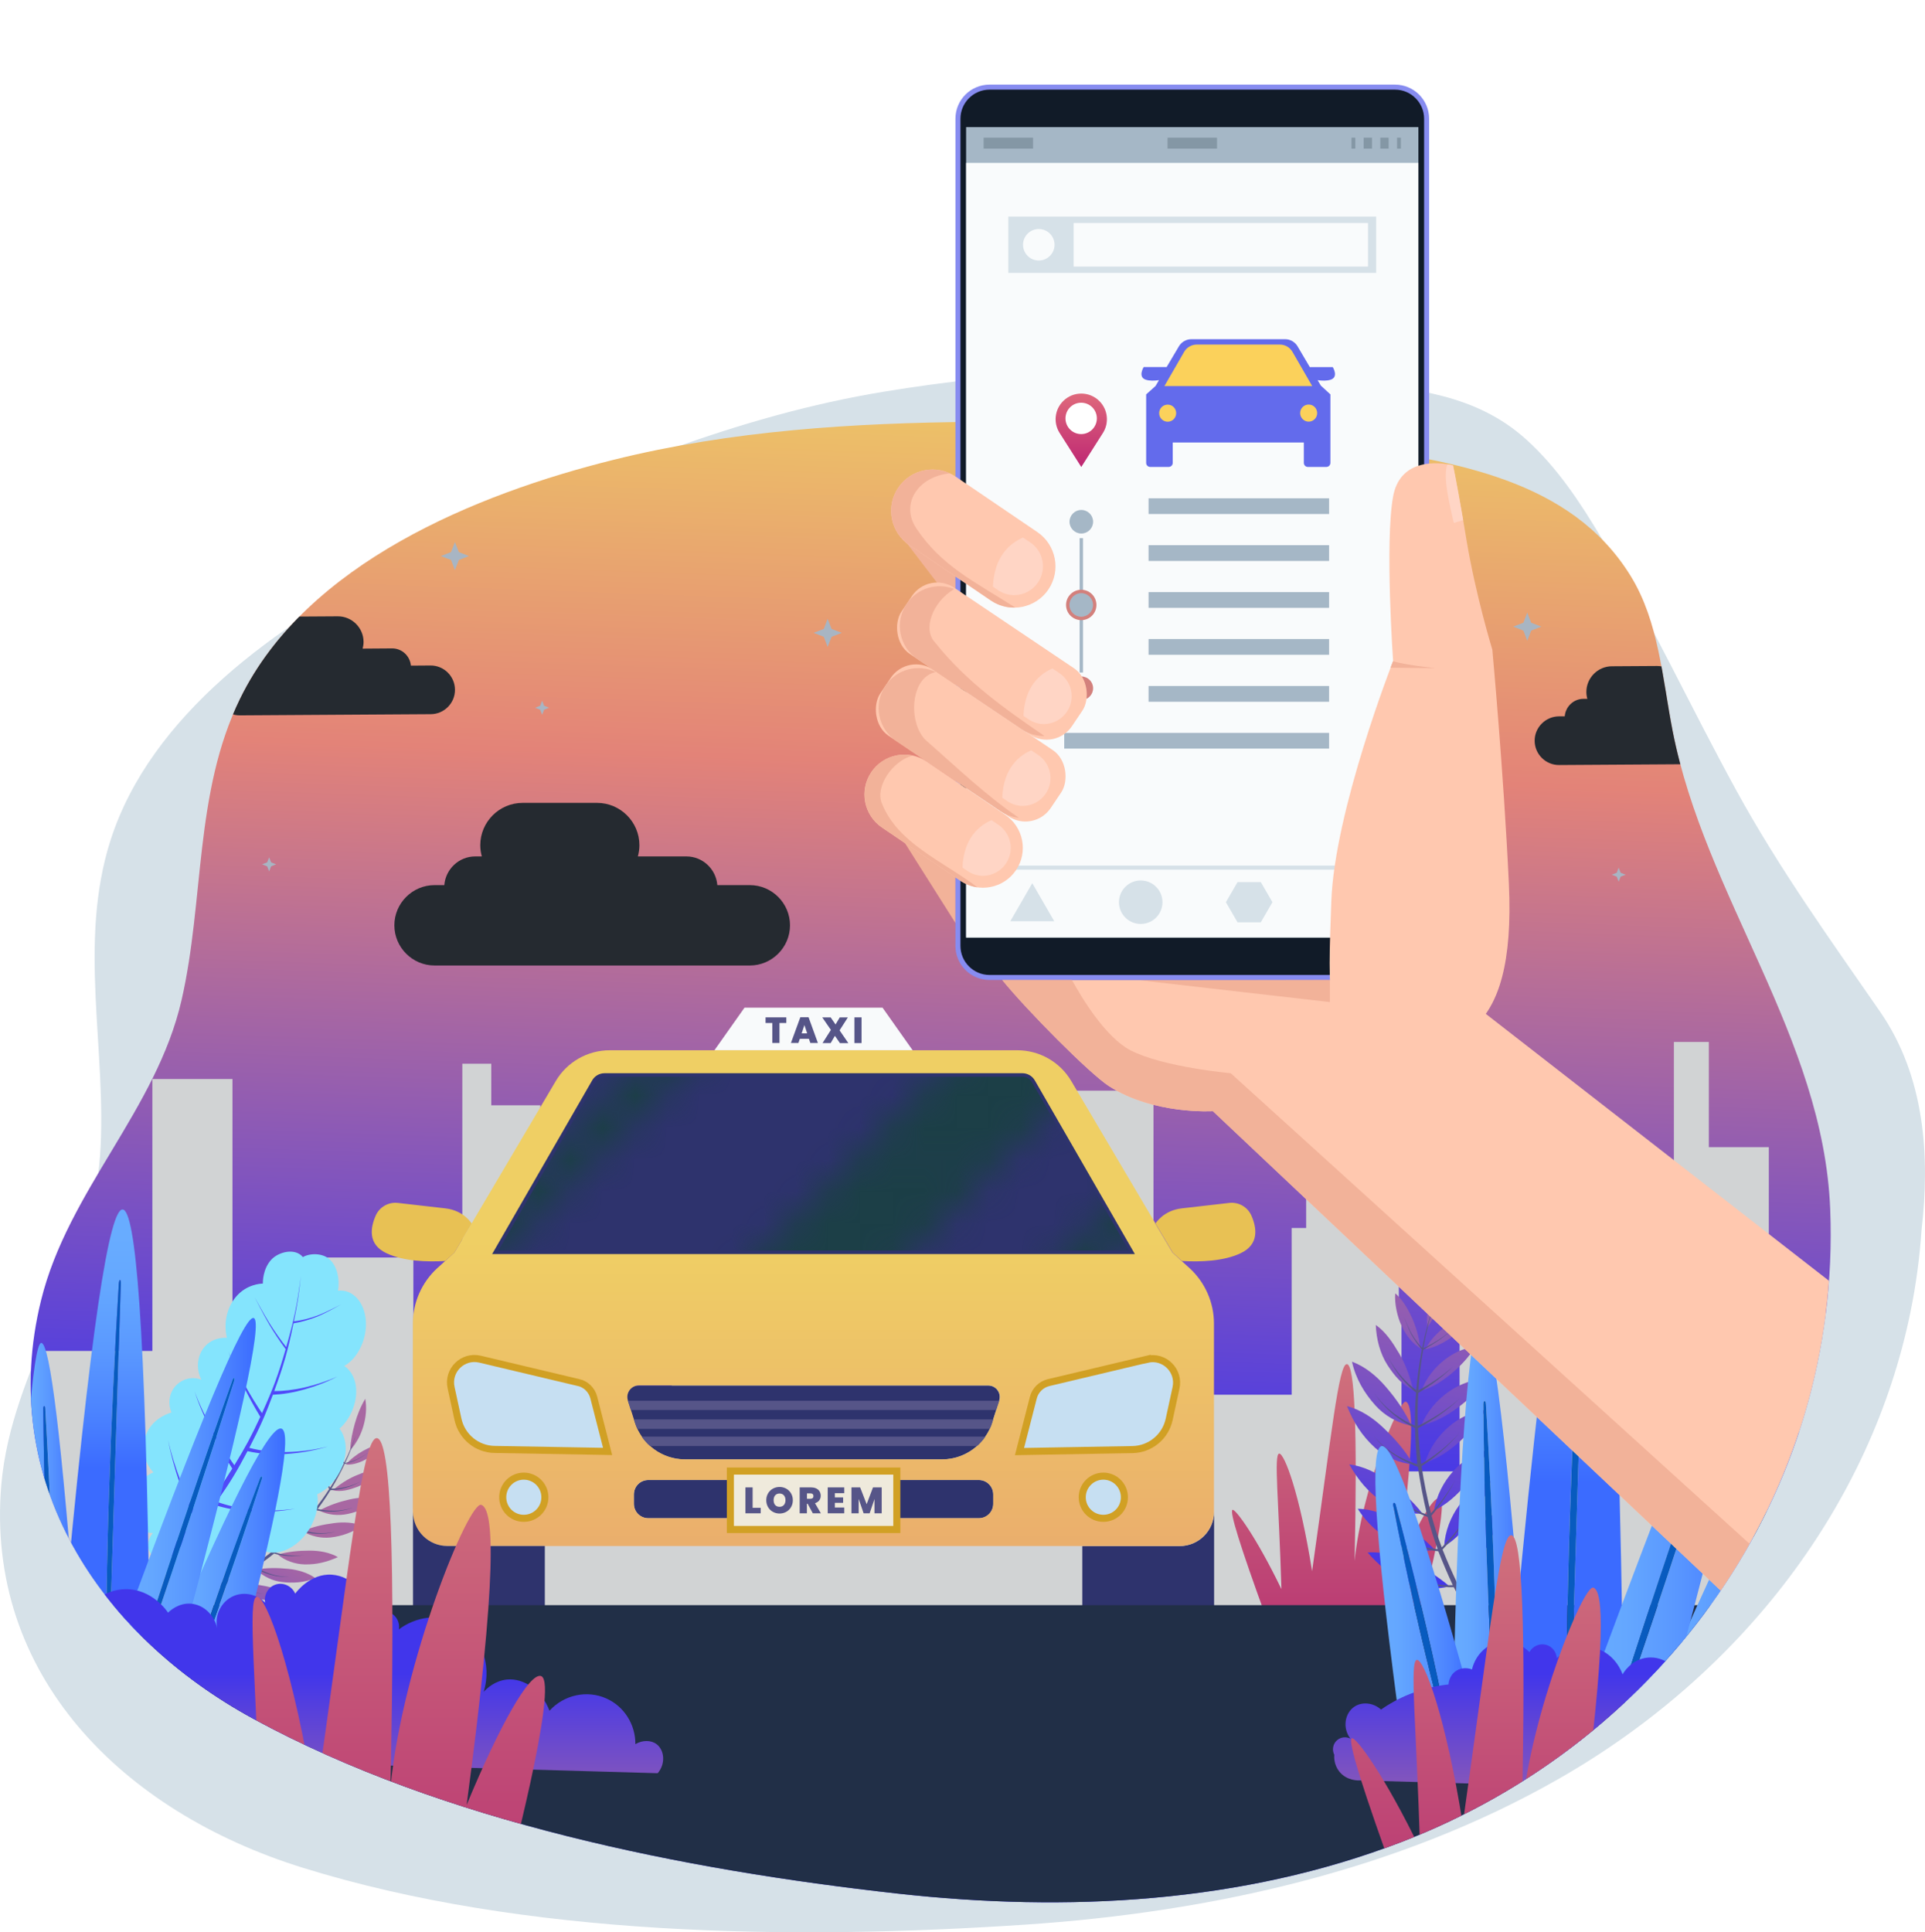 <?xml version="1.0" encoding="UTF-8"?>
<svg xmlns="http://www.w3.org/2000/svg" xmlns:xlink="http://www.w3.org/1999/xlink" viewBox="0 0 272.52 273.55">
  <defs>
    <style>
      .cls-1, .cls-2 {
        fill: none;
      }

      .cls-3 {
        fill: url(#New_Gradient_Swatch_10-2);
      }

      .cls-4 {
        fill: url(#New_Gradient_Swatch_10-3);
      }

      .cls-5 {
        fill: url(#New_Gradient_Swatch_4-10);
      }

      .cls-6 {
        fill: url(#New_Gradient_Swatch_10);
      }

      .cls-7 {
        fill: url(#New_Pattern);
      }

      .cls-8 {
        fill: url(#linear-gradient);
      }

      .cls-9 {
        clip-path: url(#clippath);
      }

      .cls-10 {
        fill: #f8fafb;
      }

      .cls-11 {
        fill: #f9fbfc;
      }

      .cls-12 {
        fill: #e8c154;
      }

      .cls-13 {
        fill: #fff;
      }

      .cls-14 {
        fill: #f2b299;
      }

      .cls-15 {
        fill: #ffc8af;
      }

      .cls-16 {
        fill: #ffd5c5;
      }

      .cls-17 {
        fill: #fbd15b;
      }

      .cls-18 {
        fill: #8497a5;
      }

      .cls-19 {
        fill: #a5b7c6;
      }

      .cls-20 {
        fill: #d3807c;
      }

      .cls-21 {
        fill: #d1d3d4;
      }

      .cls-22 {
        fill: #d6e1e8;
      }

      .cls-23 {
        fill: #111b28;
      }

      .cls-24 {
        fill: #212f47;
      }

      .cls-25 {
        fill: #085bbf;
      }

      .cls-26 {
        fill: #1c3f47;
      }

      .cls-27 {
        fill: #878cf0;
      }

      .cls-28 {
        fill: #636bec;
      }

      .cls-29 {
        fill: #565588;
      }

      .cls-30 {
        fill: #2e336d;
      }

      .cls-31 {
        fill: #5049f9;
      }

      .cls-32 {
        mix-blend-mode: multiply;
      }

      .cls-33 {
        clip-path: url(#clippath-1);
      }

      .cls-34 {
        fill: url(#New_Gradient_Swatch_6);
      }

      .cls-35 {
        fill: url(#New_Gradient_Swatch_4);
      }

      .cls-36 {
        fill: #efeadc;
      }

      .cls-36, .cls-37 {
        stroke: #d1a024;
      }

      .cls-36, .cls-37, .cls-2 {
        stroke-miterlimit: 10;
      }

      .cls-37 {
        fill: #c6dff2;
      }

      .cls-38 {
        fill: #252a30;
      }

      .cls-38, .cls-39, .cls-40 {
        mix-blend-mode: screen;
      }

      .cls-39 {
        fill: #a8b5c3;
      }

      .cls-41 {
        fill: url(#linear-gradient-3);
      }

      .cls-42 {
        fill: url(#linear-gradient-4);
      }

      .cls-43 {
        fill: url(#linear-gradient-2);
      }

      .cls-44 {
        fill: url(#linear-gradient-6);
      }

      .cls-45 {
        fill: url(#linear-gradient-7);
      }

      .cls-46 {
        fill: url(#linear-gradient-5);
      }

      .cls-2 {
        stroke: #2e336d;
      }

      .cls-47 {
        isolation: isolate;
      }

      .cls-48 {
        fill: url(#New_Gradient_Swatch_4-5);
      }

      .cls-49 {
        fill: url(#New_Gradient_Swatch_4-4);
      }

      .cls-50 {
        fill: url(#New_Gradient_Swatch_4-6);
      }

      .cls-51 {
        fill: url(#New_Gradient_Swatch_4-9);
      }

      .cls-52 {
        fill: url(#New_Gradient_Swatch_4-7);
      }

      .cls-53 {
        fill: url(#New_Gradient_Swatch_4-2);
      }

      .cls-54 {
        fill: url(#New_Gradient_Swatch_4-3);
      }

      .cls-55 {
        fill: url(#New_Gradient_Swatch_4-8);
      }
    </style>
    <linearGradient id="New_Gradient_Swatch_10" data-name="New Gradient Swatch 10" x1="136.71" y1="48.17" x2="130.85" y2="210.49" gradientUnits="userSpaceOnUse">
      <stop offset="0" stop-color="#efcf64"/>
      <stop offset=".37" stop-color="#e38378"/>
      <stop offset="1" stop-color="#4136eb"/>
    </linearGradient>
    <clipPath id="clippath">
      <path class="cls-1" d="M167.85,60.54c-9.93-.69-19.9-.91-29.86-.82-17.17,.15-34.45,1.22-51.12,5.37-19.47,4.84-43.49,14.66-52.86,33.78-6.52,13.29-5.07,28.57-8.3,42.68-3.55,15.54-16.06,26.99-19.89,42.5-6.31,25.56,8.24,47.4,30.06,59.27,26.9,14.63,60.96,21.38,91.16,24.74,23.99,2.67,48.84,1.39,71.36-7.3,37.07-14.3,62.29-49.38,60.7-89.58-.96-24.4-17.72-44.23-22.31-67.72-1.46-7.47-1.94-15.42-5.93-21.91-8.5-13.83-25.32-16.2-39.99-18.47-7.63-1.18-15.31-2-23.01-2.53Z"/>
    </clipPath>
    <pattern id="New_Pattern" data-name="New Pattern" x="0" y="0" width="18.96" height="18.96" patternTransform="translate(26204.67 27311.78) scale(4.55)" patternUnits="userSpaceOnUse" viewBox="0 0 18.96 18.96">
      <g>
        <rect class="cls-1" x="0" y="0" width="18.96" height="18.96"/>
        <g class="cls-40">
          <path class="cls-26" d="M15.8,0L0,15.8v-1.58L14.22,0h1.58Zm-6.32,0L0,9.48V4.74L4.74,0h4.74Zm9.48,9.48l-9.48,9.48H4.74L18.96,4.74v4.74Zm0,4.74v1.58s-3.16,3.16-3.16,3.16h-1.58s4.74-4.74,4.74-4.74Z"/>
        </g>
      </g>
    </pattern>
    <linearGradient id="linear-gradient" x1="115.18" y1="175.64" x2="115.18" y2="222.12" gradientUnits="userSpaceOnUse">
      <stop offset="0" stop-color="#efcf64"/>
      <stop offset="1" stop-color="#eaac6d"/>
    </linearGradient>
    <linearGradient id="linear-gradient-2" x1="189.26" y1="193.1" x2="189.26" y2="228.84" gradientUnits="userSpaceOnUse">
      <stop offset="0" stop-color="#d0717c"/>
      <stop offset=".97" stop-color="#bb3d74"/>
    </linearGradient>
    <linearGradient id="linear-gradient-3" x1="-5863.59" y1="-9371.66" x2="-5863.59" y2="-9324.32" gradientTransform="translate(-7159.82 8419.99) rotate(-170.25) scale(1 -1)" gradientUnits="userSpaceOnUse">
      <stop offset="0" stop-color="#a867a2"/>
      <stop offset="1" stop-color="#4136eb"/>
    </linearGradient>
    <linearGradient id="linear-gradient-4" x1="-5967.08" y1="-9366" x2="-5967.08" y2="-9318.66" gradientTransform="translate(844.78 7736.5) rotate(26.49) scale(.68)" xlink:href="#linear-gradient-3"/>
    <linearGradient id="New_Gradient_Swatch_4" data-name="New Gradient Swatch 4" x1="234.22" y1="221.78" x2="255.08" y2="221.78" gradientUnits="userSpaceOnUse">
      <stop offset="0" stop-color="#68acff"/>
      <stop offset=".23" stop-color="#64a7ff"/>
      <stop offset=".5" stop-color="#5a98ff"/>
      <stop offset=".79" stop-color="#4a81ff"/>
      <stop offset="1" stop-color="#3b6bff"/>
    </linearGradient>
    <linearGradient id="New_Gradient_Swatch_4-2" data-name="New Gradient Swatch 4" x1="221.69" y1="166.55" x2="221.69" y2="209.86" xlink:href="#New_Gradient_Swatch_4"/>
    <linearGradient id="New_Gradient_Swatch_4-3" data-name="New Gradient Swatch 4" x1="205.76" y1="213.81" x2="216.21" y2="213.81" xlink:href="#New_Gradient_Swatch_4"/>
    <linearGradient id="New_Gradient_Swatch_4-4" data-name="New Gradient Swatch 4" x1="194.7" y1="222.89" x2="208.36" y2="222.89" xlink:href="#New_Gradient_Swatch_4"/>
    <linearGradient id="New_Gradient_Swatch_4-5" data-name="New Gradient Swatch 4" x1="224.44" y1="211.49" x2="249.6" y2="211.49" xlink:href="#New_Gradient_Swatch_4"/>
    <linearGradient id="linear-gradient-5" x1="4831.82" y1="-10956.51" x2="4827.7" y2="-10925.87" gradientTransform="translate(9164.46 13861.91) rotate(170.07) scale(1.37 -1.37)" gradientUnits="userSpaceOnUse">
      <stop offset="0" stop-color="#84e4fd"/>
      <stop offset=".47" stop-color="#6a8bfa"/>
      <stop offset=".83" stop-color="#584ff9"/>
      <stop offset="1" stop-color="#5238f9"/>
    </linearGradient>
    <linearGradient id="New_Gradient_Swatch_4-6" data-name="New Gradient Swatch 4" x1="24.52" y1="216.87" x2="40.37" y2="216.87" xlink:href="#New_Gradient_Swatch_4"/>
    <linearGradient id="New_Gradient_Swatch_4-7" data-name="New Gradient Swatch 4" x1="15" y1="174.92" x2="15" y2="207.82" xlink:href="#New_Gradient_Swatch_4"/>
    <linearGradient id="New_Gradient_Swatch_4-8" data-name="New Gradient Swatch 4" x1="2.9" y1="210.82" x2="10.85" y2="210.82" xlink:href="#New_Gradient_Swatch_4"/>
    <linearGradient id="New_Gradient_Swatch_4-9" data-name="New Gradient Swatch 4" x1="-5.49" y1="217.72" x2="4.88" y2="217.72" xlink:href="#New_Gradient_Swatch_4"/>
    <linearGradient id="New_Gradient_Swatch_4-10" data-name="New Gradient Swatch 4" x1="17.1" y1="209.06" x2="36.21" y2="209.06" xlink:href="#New_Gradient_Swatch_4"/>
    <linearGradient id="New_Gradient_Swatch_10-2" data-name="New Gradient Swatch 10" x1="17.1" y1="297.69" x2="17.1" y2="236.95" xlink:href="#New_Gradient_Swatch_10"/>
    <linearGradient id="New_Gradient_Swatch_10-3" data-name="New Gradient Swatch 10" x1="265.51" y1="297.69" x2="265.51" y2="236.95" xlink:href="#New_Gradient_Swatch_10"/>
    <linearGradient id="linear-gradient-6" x1="50.85" y1="203.6" x2="50.85" y2="266.93" xlink:href="#linear-gradient-2"/>
    <linearGradient id="linear-gradient-7" x1="211.96" y1="217.32" x2="211.96" y2="267.14" xlink:href="#linear-gradient-2"/>
    <clipPath id="clippath-1">
      <path class="cls-1" d="M259.09,171.18c-.96-24.4-17.72-44.23-22.31-67.72-1.46-7.47-1.94-15.42-5.93-21.91-4.84-7.89-12.4-12.05-20.72-14.59V0H76.87V67.94c-17.06,5.52-35.05,14.99-42.87,30.93-6.52,13.29-5.07,28.57-8.3,42.68-3.55,15.54-16.06,26.99-19.89,42.5-6.31,25.56,8.24,47.4,30.06,59.27,26.9,14.63,60.96,21.38,91.16,24.74,23.99,2.67,48.84,1.39,71.36-7.3,37.07-14.3,62.29-49.38,60.7-89.58Z"/>
    </clipPath>
    <linearGradient id="New_Gradient_Swatch_6" data-name="New Gradient Swatch 6" x1="153.07" y1="55.72" x2="153.07" y2="66.1" gradientUnits="userSpaceOnUse">
      <stop offset="0" stop-color="#df697b"/>
      <stop offset="1" stop-color="#be2773"/>
    </linearGradient>
  </defs>
  <g class="cls-47">
    <g id="Layer_2" data-name="Layer 2">
      <g id="OBJECTS">
        <g>
          <path class="cls-22" d="M151.88,52.57c-8.92,.45-17.82,1.42-26.64,2.86-20.95,3.44-39.22,11.34-58.63,19.56-3.35,1.42-6.81,3-10.28,4.75-17.37,8.74-35.04,21.64-40.67,39.17-4.69,14.63-.48,29.78-1.49,44.63-1.11,16.35-12.57,30.23-13.98,46.6-2.33,26.97,17.12,46.33,42.65,54.26,31.47,9.78,69.26,10.27,102.32,8.06,26.26-1.76,52.75-7.66,75.45-20.61,26.16-14.92,44.29-39.05,49.83-66,.79-3.85,1.33-7.76,1.59-11.71,1.21-10.41,.5-21.74-5.88-30.94-7.1-10.25-14.34-20.34-20.34-31.3-6.48-11.83-12.17-24.09-19.07-35.69-3-5.04-6.27-10-10.61-13.94-7.19-6.52-15.87-7.16-25.07-8.31-12.99-1.62-26.11-2.06-39.18-1.39Z"/>
          <path class="cls-6" d="M167.85,60.54c-9.93-.69-19.9-.91-29.86-.82-17.17,.15-34.45,1.22-51.12,5.37-19.47,4.84-43.49,14.66-52.86,33.78-6.52,13.29-5.07,28.57-8.3,42.68-3.55,15.54-16.06,26.99-19.89,42.5-6.31,25.56,8.24,47.4,30.06,59.27,26.9,14.63,60.96,21.38,91.16,24.74,23.99,2.67,48.84,1.39,71.36-7.3,37.07-14.3,62.29-49.38,60.7-89.58-.96-24.4-17.72-44.23-22.31-67.72-1.46-7.47-1.94-15.42-5.93-21.91-8.5-13.83-25.32-16.2-39.99-18.47-7.63-1.18-15.31-2-23.01-2.53Z"/>
          <g class="cls-9">
            <g>
              <g class="cls-32">
                <polygon class="cls-21" points="-.1 214.56 -.1 211.33 6.38 211.33 6.38 191.24 21.57 191.24 21.57 152.75 32.91 152.75 32.91 206.84 40.7 206.84 40.7 178.02 58.52 178.02 58.52 213.55 65.45 213.55 65.45 150.58 69.55 150.58 69.55 156.47 76.49 156.47 76.49 173.05 78.58 173.05 78.58 202.69 95.09 202.69 95.09 178.1 102.09 178.1 102.09 172.69 117.78 172.69 117.78 196.02 128.39 196.02 128.39 190.76 146.29 190.76 146.29 154.4 163.3 154.4 163.3 197.44 182.86 197.44 182.86 173.84 184.91 173.84 184.91 145.33 198.03 145.33 198.03 184.69 198.41 184.69 198.41 208.29 206.63 208.29 206.63 172.76 222.79 172.76 222.79 177.98 227.74 177.98 227.74 201.58 236.97 201.58 236.97 147.5 241.92 147.5 241.92 162.39 250.41 162.39 250.41 185.98 263.58 185.98 263.58 228.17 -.1 228.17 -.1 214.56"/>
              </g>
              <g>
                <path class="cls-10" d="M129.2,148.68c-1.74-2.45-4.26-6.03-4.26-6.03h-19.54s-2.52,3.58-4.26,6.03h28.05Z"/>
                <path class="cls-12" d="M177.15,172.06c-.54-1.2-1.8-1.92-3.12-1.77l-6.72,.77c-2.63,.29-3.73,2.15-3.73,2.15l2.44,4.11,1.29,1.19c2.54,.15,5.89,.06,8.33-1.1,2.67-1.26,2.27-3.63,1.51-5.35Z"/>
                <path class="cls-30" d="M167,218.87h-13.78v9.36c0,1.37,1.11,2.47,2.47,2.47h13.72c1.37,0,2.47-1.11,2.47-2.47v-14.23c0,2.69-2.18,4.87-4.88,4.87Z"/>
                <path class="cls-30" d="M138.57,209.52h-46.79c-1.13,0-2.04,.91-2.04,2.04v1.33c0,1.13,.91,2.04,2.04,2.04h46.79c1.13,0,2.04-.91,2.04-2.04v-1.33c0-1.13-.91-2.04-2.04-2.04Z"/>
                <path class="cls-30" d="M141.47,198.26v.03s-.44,1.33-.44,1.33l-.43,1.33-.14,.46c-.09,.3-.21,.6-.35,.88-.17,.39-.38,.75-.62,1.09-.33,.49-.73,.94-1.17,1.33-1.34,1.19-3.09,1.9-4.97,1.9h-36.38c-1.88,0-3.63-.7-4.97-1.9-.44-.39-.83-.83-1.17-1.33-.24-.34-.45-.7-.62-1.09-.14-.28-.26-.58-.35-.88l-.14-.46-.43-1.33-.43-1.33v-.03c-.34-1.05,.44-2.12,1.55-2.12h49.49c1.11,0,1.89,1.07,1.55,2.12Z"/>
                <g>
                  <path class="cls-30" d="M160.68,177.53l-14.17-24.6c-.36-.62-1.02-1-1.74-1h-59.17c-.72,0-1.38,.39-1.74,1l-14.17,24.6h91.01Z"/>
                  <path class="cls-7" d="M160.68,177.53l-14.17-24.6c-.36-.62-1.02-1-1.74-1h-59.17c-.72,0-1.38,.39-1.74,1l-14.17,24.6h91.01Z"/>
                  <path class="cls-2" d="M160.68,177.53l-14.17-24.6c-.36-.62-1.02-1-1.74-1h-59.17c-.72,0-1.38,.39-1.74,1l-14.17,24.6h91.01Z"/>
                </g>
                <path class="cls-8" d="M163.58,173.21l-11.92-20.17c-1.59-2.7-4.5-4.36-7.64-4.36h-57.7c-3.14,0-6.05,1.66-7.64,4.36l-11.92,20.17-2.44,4.11-1.29,1.19-1.11,1c-2.21,2.02-3.47,4.87-3.47,7.86v26.62c0,2.69,2.18,4.87,4.88,4.87h103.65c2.7,0,4.88-2.18,4.88-4.87v-26.62c0-2.99-1.26-5.84-3.47-7.86l-1.11-1-1.29-1.19-2.44-4.11Zm-79.74-20.28c.36-.62,1.02-1,1.74-1h59.17c.72,0,1.38,.39,1.74,1l14.17,24.6H69.67l14.17-24.6Zm-9.7,62c-1.65,0-2.98-1.33-2.98-2.98s1.33-2.99,2.98-2.99,2.99,1.34,2.99,2.99-1.34,2.98-2.99,2.98Zm-4.1-9.73c-2.52-.04-4.68-1.81-5.21-4.28l-.97-4.47c-.53-2.45,1.67-4.61,4.1-4.03l13.94,3.31c1.05,.25,1.89,1.07,2.16,2.12l1.96,7.64-15.98-.28Zm70.57,7.68c0,1.13-.91,2.04-2.04,2.04h-46.79c-1.13,0-2.04-.91-2.04-2.04v-1.33c0-1.13,.91-2.04,2.04-2.04h46.79c1.13,0,2.04,.91,2.04,2.04v1.33Zm.86-14.63l-1,3.14c-.99,3.1-3.86,5.2-7.1,5.2h-36.38c-3.24,0-6.11-2.1-7.1-5.2l-1-3.14c-.33-1.05,.45-2.12,1.55-2.12h49.49c1.11,0,1.89,1.07,1.55,2.12Zm14.73,16.68c-1.65,0-2.99-1.33-2.99-2.98s1.34-2.99,2.99-2.99,2.98,1.34,2.98,2.99-1.33,2.98-2.98,2.98Zm10.29-18.49l-.97,4.47c-.53,2.47-2.69,4.25-5.21,4.28l-15.98,.28,1.96-7.64c.27-1.05,1.11-1.88,2.16-2.12l13.94-3.31c2.44-.58,4.64,1.58,4.1,4.03Z"/>
                <path class="cls-12" d="M66.77,173.21s-1.1-1.86-3.73-2.15l-6.72-.77c-1.32-.15-2.58,.57-3.12,1.77-.76,1.72-1.17,4.09,1.51,5.35,2.45,1.16,5.79,1.25,8.33,1.1l1.29-1.19,2.44-4.11Z"/>
                <path class="cls-30" d="M58.47,213.99v14.23c0,1.37,1.11,2.47,2.47,2.47h13.72c1.37,0,2.47-1.11,2.47-2.47v-9.36h-13.78c-2.7,0-4.88-2.18-4.88-4.87Z"/>
                <g>
                  <path class="cls-29" d="M108.38,144.02h2.94v.8h-.97v2.83h-1.01v-2.83h-.96v-.8Z"/>
                  <path class="cls-29" d="M114.52,147.06h-1.29l-.2,.59h-1.06l1.33-3.64h1.17l1.32,3.64h-1.07l-.2-.59Zm-.64-1.95l-.39,1.18h.78l-.39-1.18Z"/>
                  <path class="cls-29" d="M118.2,146.63l-.6,1.03h-1.15l1.18-1.86-1.22-1.77h1.19l.69,1,.59-1h1.15l-1.17,1.83,1.24,1.81h-1.19l-.71-1.03Z"/>
                  <path class="cls-29" d="M120.96,144.02h1.01v3.64h-1.01v-3.64Z"/>
                </g>
                <path class="cls-37" d="M156.2,208.97c-1.65,0-2.99,1.34-2.99,2.99s1.34,2.98,2.99,2.98,2.98-1.33,2.98-2.98-1.33-2.99-2.98-2.99Z"/>
                <path class="cls-37" d="M162.39,192.42l-13.94,3.31c-1.05,.25-1.89,1.07-2.16,2.12l-1.96,7.64,15.98-.28c2.52-.04,4.68-1.81,5.21-4.28l.97-4.47c.53-2.45-1.67-4.61-4.1-4.03Z"/>
                <path class="cls-37" d="M74.15,208.97c-1.65,0-2.98,1.34-2.98,2.99s1.33,2.98,2.98,2.98,2.99-1.33,2.99-2.98-1.34-2.99-2.99-2.99Z"/>
                <path class="cls-37" d="M81.9,195.72l-13.94-3.31c-2.44-.58-4.64,1.58-4.1,4.03l.97,4.47c.53,2.47,2.69,4.25,5.21,4.28l15.98,.28-1.96-7.64c-.27-1.05-1.11-1.88-2.16-2.12Z"/>
                <polygon class="cls-29" points="141.46 198.29 141.03 199.61 89.31 199.61 88.88 198.29 141.46 198.29"/>
                <path class="cls-29" d="M140.61,200.94l-.14,.46c-.09,.3-.21,.6-.35,.88h-49.88c-.14-.28-.26-.58-.35-.88l-.14-.46h50.87Z"/>
                <path class="cls-29" d="M139.5,203.37c-.33,.49-.73,.94-1.17,1.33h-46.32c-.44-.39-.83-.83-1.17-1.33h48.65Z"/>
                <rect class="cls-36" x="103.4" y="208.25" width="23.56" height="8.27"/>
                <g>
                  <path class="cls-29" d="M106.55,210.56v2.89h1.14v.78h-2.16v-3.67h1.02Z"/>
                  <path class="cls-29" d="M110.36,214.26c-1.04,0-1.88-.78-1.88-1.88s.84-1.88,1.88-1.88,1.88,.77,1.88,1.88-.84,1.88-1.88,1.88Zm0-.95c.52,0,.84-.37,.84-.94s-.32-.94-.84-.94-.84,.36-.84,.94,.31,.94,.84,.94Z"/>
                  <path class="cls-29" d="M114.82,210.56c.91,0,1.37,.52,1.37,1.18,0,.48-.26,.89-.81,1.06l.83,1.43h-1.14l-.73-1.35h-.11v1.35h-1.02v-3.67h1.61Zm-.08,.85h-.5v.76h.5c.28,0,.42-.14,.42-.38,0-.23-.14-.38-.42-.38Z"/>
                  <path class="cls-29" d="M119.52,211.38h-1.33v.6h1.17v.77h-1.17v.66h1.33v.82h-2.34v-3.67h2.34v.82Z"/>
                  <path class="cls-29" d="M120.54,210.56h1.23l.92,2.38,.9-2.38h1.23v3.67h-1.02v-2.02l-.69,2.02h-.85l-.7-2.04v2.04h-1.02v-3.67Z"/>
                </g>
              </g>
              <path class="cls-43" d="M203.8,212.1c-.93-.31-3.32,3.95-5.95,10.3,2.48-18.55,2.2-23.64,1.17-23.97-.99-.32-6.27,12.55-7.25,22.55,.4-18.49,.03-27.78-1.09-27.87-1.15-.1-2.17,9.86-4.93,29.32-1.74-10.99-3.93-16.72-4.66-16.65-.78,.07-.04,6.71,.32,19.18-3.58-7.41-6.52-11.39-6.92-11.22-.46,.19,1.11,5.23,4.71,15.11h21.76s4.34-16.24,2.85-16.74Z"/>
              <path class="cls-24" d="M16.03,227.22c5.3,6.43,12.11,11.89,19.84,16.1,26.9,14.63,60.96,21.38,91.16,24.74,23.99,2.67,48.84,1.39,71.36-7.3,17.92-6.91,33.05-18.68,43.74-33.53H16.03Z"/>
              <g>
                <path class="cls-41" d="M206.35,199.29c1.55-1.15,3-2.51,4.12-4.1-1.91,.04-3.77,.72-5.33,1.79-1.72,1.19-3.12,2.85-3.92,4.79,1.88-.38,3.61-1.36,5.13-2.48Zm.36,24.51c1.55-1.16,2.72-2.79,3.63-4.48,.93-1.71,1.68-3.57,2.03-5.5-1.73,.84-3.15,2.25-4.12,3.9-1.08,1.83-1.64,3.95-1.54,6.08Zm-10.86-21.67c-1.42-1.36-3.2-2.58-5.16-3.07,.96,2.36,2.13,4.21,3.95,5.87,1.42,1.3,3.41,2.23,5.42,2.36-1.13-1.96-2.6-3.63-4.21-5.16Zm8.61,16.77c1.65-.98,2.96-2.47,4.03-4.04,1.09-1.59,2.01-3.35,2.55-5.22-1.79,.66-3.33,1.91-4.45,3.43-1.24,1.69-2.02,3.72-2.14,5.82Zm5.9-19.32c-1.91,.23-3.71,1.09-5.17,2.32-1.61,1.36-2.84,3.16-3.45,5.18,1.84-.58,3.48-1.73,4.9-3.01,1.44-1.3,2.75-2.8,3.72-4.5Zm-13.83,10.1c-1.59-1.16-3.51-2.14-5.52-2.37,1.26,2.22,2.66,3.89,4.68,5.31,1.58,1.11,3.67,1.78,5.68,1.64-1.38-1.8-3.05-3.27-4.84-4.58Zm14.05-4.42c-1.86,.47-3.53,1.57-4.82,2.98-1.42,1.56-2.41,3.51-2.74,5.59,1.75-.81,3.23-2.17,4.46-3.62,1.26-1.48,2.36-3.14,3.1-4.95Zm-14.4-8.95c-1.27-1.48-2.9-2.86-4.78-3.54,.54,2.42,1.74,4.43,3.31,6.18,1.27,1.42,3.14,2.54,5.1,2.86-.92-2.04-2.2-3.84-3.63-5.5Zm1.84-4.8c-.85-1.43-1.82-2.94-3.25-3.95,.07,2,.62,4.1,1.67,5.71,.89,1.36,1.99,2.77,3.61,3.48-.4-1.83-1.09-3.67-2.02-5.24Zm-.65,26.84c1.67,.93,3.8,1.39,5.76,1.05-1.54-1.64-3.34-2.92-5.23-4.03-1.68-.98-3.67-1.75-5.68-1.78,1.3,2.1,3.09,3.61,5.15,4.76Zm3.89-21.51c1.6-.43,3.02-1.41,4.21-2.39,1.23-1.02,2.46-2.28,3.33-3.75-1.68,.11-3.22,.95-4.38,1.87-1.3,1.03-2.53,2.51-3.16,4.27Zm-1.76,24.17c-1.79-.82-3.87-1.4-5.89-1.23,1.69,1.93,3.4,3.3,5.67,4.3,1.77,.78,3.96,1.02,5.91,.48-1.72-1.5-3.66-2.62-5.69-3.55Zm2.29-30.02c1.09-.17,2.35-.74,3.6-1.6,1.25-.87,2.29-1.88,3-2.88-1.09,0-2.41,.43-3.68,1.26-1.13,.73-2.31,2-2.91,3.23Zm1.04-8.71c-.63,1.73-.94,3.63-.76,5.46,0,.05,0,.09,.02,.14,.03-.04,.05-.08,.08-.11,1.02-1.49,1.76-3.19,2.4-4.86,.66-1.72,1.13-3.6,1.31-5.47-1.39,1.33-2.4,3.04-3.05,4.84Zm-4.38,5.48c.71,1.47,1.66,2.54,2.61,3.09-.13-1.45-.6-3.06-1.2-4.37-.67-1.47-1.48-2.68-2.34-3.39-.11,1.5,.29,3.33,.93,4.66Z"/>
                <path class="cls-29" d="M200.03,207.36c-.07-.03-.14-.06-.21-.08h0s0,0,0,0c-.22-.09-.44-.18-.65-.29-.57-.26-1.14-.59-1.68-.94-.54-.35-1.08-.77-1.58-1.23-.51-.46-.99-.96-1.43-1.55,.45,.56,.95,1.05,1.46,1.48,.51,.43,1.05,.82,1.6,1.15,.54,.33,1.13,.62,1.68,.86,.22,.1,.45,.18,.68,.27,.06,.02,.12,.04,.18,.07,.18,.07,.37,.12,.56,.18-.16-1.72-.27-3.4-.32-5.12-.23-.11-.45-.22-.68-.34-.03-.02-.06-.03-.09-.05h0c-.24-.14-.49-.26-.72-.42-.54-.33-1.07-.71-1.57-1.12-.5-.41-.99-.88-1.45-1.38-.46-.51-.89-1.06-1.27-1.69,.39,.61,.84,1.14,1.31,1.62,.47,.48,.97,.92,1.47,1.31,.51,.38,1.06,.73,1.58,1.04,.26,.15,.53,.28,.79,.42h.03c.2,.11,.39,.19,.59,.28-.02-1.56,.03-3.14,.16-4.69-.17-.14-.34-.28-.51-.43h0c-.2-.17-.4-.36-.59-.55-.38-.37-.74-.78-1.09-1.21-.35-.43-.67-.89-.97-1.38-.3-.49-.58-1-.82-1.55,.25,.54,.55,1.03,.86,1.49,.31,.46,.65,.9,1.01,1.31,.36,.41,.73,.79,1.11,1.14,.16,.14,.32,.28,.48,.41,.18,.14,.36,.28,.54,.42,.17-1.93,.44-3.86,.81-5.76-.09-.1-.18-.21-.27-.32-.44-.54-.86-1.15-1.22-1.8-.44-.8-1.09-2.6-1.09-2.6,0,0,.69,1.77,1.15,2.54,.34,.58,.72,1.11,1.13,1.6,.11,.13,.22,.26,.34,.39,.25-1.25,.39-1.87,.72-3.1,.31-1.17,.48-1.75,.85-2.9-.15,.49-.22,.73-.35,1.22,.15-.49,.22-.73,.38-1.21-.35,1.16-.51,1.75-.79,2.92-.3,1.24-.43,1.86-.65,3.11,.15-.07,.31-.15,.46-.23,.56-.29,1.12-.61,1.67-.96,.73-.47,2.13-1.53,2.13-1.53,0,0-1.38,1.1-2.1,1.6-.59,.4-1.2,.77-1.81,1.11-.12,.07-.25,.13-.37,.2-.33,1.9-.56,3.83-.68,5.75,.2-.11,.4-.21,.59-.32,.18-.1,.36-.21,.54-.31,.44-.26,.88-.55,1.31-.83,.43-.29,.85-.6,1.27-.91,.41-.32,.82-.65,1.21-1-.38,.38-.78,.73-1.18,1.07-.4,.34-.82,.67-1.24,.98-.42,.31-.85,.62-1.29,.91-.22,.15-.44,.29-.66,.43h0c-.19,.12-.38,.23-.57,.35-.09,1.54-.11,3.11-.05,4.66,.19-.09,.39-.18,.58-.28h.03c.26-.15,.53-.29,.78-.43,.53-.3,1.07-.61,1.59-.94,.52-.33,1.03-.69,1.53-1.07,.5-.38,.99-.76,1.44-1.2-.44,.46-.92,.87-1.4,1.27-.49,.4-.99,.78-1.5,1.13-.51,.35-1.04,.7-1.57,1.02-.23,.15-.47,.28-.71,.42h0s-.06,.04-.09,.05c-.22,.12-.44,.24-.66,.36,.09,1.71,.24,3.37,.44,5.07,.17-.1,.34-.19,.5-.3,.05-.03,.11-.07,.16-.1,.2-.13,.41-.26,.61-.4,.49-.34,1-.71,1.48-1.09,.48-.38,.96-.79,1.41-1.21,.45-.42,.9-.87,1.3-1.35-.39,.5-.82,.96-1.26,1.4-.44,.44-.9,.88-1.37,1.28-.47,.4-.96,.81-1.46,1.17-.19,.15-.38,.28-.57,.41h0s0,0,0,0c-.06,.04-.12,.08-.18,.13-.18,.13-.37,.25-.56,.37,.34,2.25,.78,4.45,1.33,6.66,.11-.12,.22-.24,.33-.36,.14-.15,.27-.31,.41-.47,.33-.39,.65-.8,.96-1.21,.31-.41,.61-.84,.9-1.27,.29-.43,.57-.88,.82-1.34-.23,.48-.5,.94-.77,1.39-.27,.45-.55,.9-.85,1.33-.3,.43-.6,.87-.92,1.28-.16,.21-.32,.42-.49,.62h0c-.1,.13-.21,.25-.31,.37,.41,1.51,.89,3.02,1.45,4.49,.12-.12,.25-.24,.37-.37l.02-.02c.2-.22,.41-.43,.6-.65,.4-.45,.81-.93,1.19-1.41,.38-.48,.75-.99,1.09-1.51,.35-.52,.68-1.05,.97-1.61-.27,.58-.58,1.12-.91,1.66-.33,.53-.68,1.06-1.05,1.57-.36,.5-.75,1.01-1.15,1.48-.17,.22-.36,.42-.53,.63h0s-.05,.05-.07,.08c-.14,.16-.28,.31-.42,.46,.64,1.61,1.32,3.16,2.06,4.73,.11-.13,.22-.25,.32-.38,.04-.05,.08-.1,.12-.15,.15-.19,.3-.38,.44-.58,.35-.49,.71-1.01,1.04-1.53,.33-.52,.64-1.07,.93-1.62,.29-.55,.56-1.12,.78-1.71-.2,.6-.46,1.18-.73,1.75-.27,.57-.56,1.13-.87,1.67-.31,.54-.64,1.08-.99,1.6-.13,.2-.27,.39-.4,.58h0s0,0,0,0c-.05,.06-.08,.12-.13,.18-.11,.16-.24,.32-.36,.48,1.53,2.9,3.22,5.62,5.17,8.26-.25,.19-.37,.28-.62,.47-1.95-2.69-3.65-5.46-5.17-8.42-.2,0-.4,0-.6,0-.08,0-.15-.01-.22-.01h0s0,0,0,0c-.24-.01-.47-.03-.71-.06-.63-.06-1.27-.19-1.9-.35-.63-.16-1.27-.38-1.9-.65-.63-.27-1.26-.59-1.87-1.01,.61,.39,1.24,.69,1.87,.93,.63,.24,1.27,.44,1.89,.57,.62,.13,1.27,.22,1.88,.27,.24,.02,.49,.03,.73,.03,.06,0,.13,0,.19,0,.17,0,.33,0,.5-.01-.74-1.59-1.41-3.17-2.05-4.8-.21-.02-.41-.05-.62-.08-.03,0-.07-.01-.1-.02h0c-.27-.05-.55-.09-.82-.16-.62-.13-1.25-.32-1.85-.55-.61-.23-1.23-.51-1.82-.84-.6-.33-1.19-.71-1.75-1.19,.57,.45,1.16,.8,1.77,1.11,.6,.3,1.21,.56,1.82,.76,.6,.2,1.24,.35,1.84,.47,.29,.06,.59,.09,.89,.14h.03c.17,.02,.35,.04,.52,.05-.55-1.49-1.03-3.02-1.43-4.55-.15-.06-.3-.11-.45-.17h0c-.24-.1-.49-.21-.73-.33-.48-.23-.96-.5-1.42-.79-.47-.29-.92-.62-1.36-.98-.44-.36-.87-.75-1.28-1.19,.41,.42,.86,.79,1.3,1.12,.45,.33,.91,.64,1.38,.9s.95,.51,1.42,.71c.19,.08,.39,.16,.59,.23,.16,.06,.31,.11,.47,.16-.54-2.24-.96-4.47-1.29-6.75-.21-.07-.43-.14-.64-.23Z"/>
              </g>
              <g>
                <path class="cls-42" d="M44.45,213.25c.34-1.39,.24-2.87-.23-4.22-.43-1.22-1.17-2.35-2.21-3.14-.03,1.33,.22,2.66,.61,3.92,.38,1.23,.94,2.47,1.82,3.44Zm-10.31,5.94c.13-1.3-.08-2.65-.69-3.81-.58,1.2-.92,2.53-1.1,3.85-.18,1.29-.2,2.66,.19,3.93,.91-1.13,1.46-2.53,1.61-3.97Zm8.72-2.43c1.16,.74,2.63,1.03,3.93,.89,1.67-.18,3.06-.73,4.55-1.64-1.28-.52-2.75-.57-4.08-.39-1.5,.19-2.98,.52-4.4,1.14Zm-5.93,.55c0-1.29-.34-2.6-1.06-3.69-.46,1.25-.66,2.58-.7,3.9-.04,1.29,.08,2.64,.59,3.85,.78-1.2,1.18-2.64,1.17-4.07Zm3.6-4.97c.26,1.28,.7,2.57,1.48,3.63,.48-1.36,.53-2.85,.19-4.24-.31-1.27-.95-2.47-1.91-3.37-.16,1.32-.04,2.68,.23,3.98Zm-1.2,7.73c1.05,.89,2.47,1.36,3.79,1.39,1.68,.04,3.13-.32,4.72-1.03-1.2-.68-2.65-.92-3.99-.92-1.51,0-3.03,.13-4.51,.56Zm-1.73-4.7c.09,1.3,.36,2.64,.99,3.8,.66-1.28,.9-2.76,.75-4.19-.14-1.3-.62-2.57-1.45-3.58-.33,1.29-.39,2.65-.29,3.97Zm7.61-1.52c1.21,.62,2.69,.75,3.97,.48,1.57-.33,3.04-.96,4.32-2.07-1.31-.39-2.77-.28-4.06,.02-1.46,.34-2.89,.81-4.22,1.56Zm1.92-2.88c1.18,.27,2.35-.07,3.39-.46,1.22-.46,2.37-1.39,3.22-2.47-1.19-.02-2.34,.42-3.38,.86-1.15,.49-2.27,1.22-3.23,2.06Zm-2.49,12.43c-1.11-.79-2.52-1.18-3.84-1.31-1.49-.15-3-.17-4.51,.11,.95,.98,2.3,1.59,3.6,1.75,1.6,.2,3.19,.09,4.75-.54Zm1.77-16.49c-.27-.97-.78-2.06-1.66-2.8-.11,1.16,.05,2.35,.32,3.41,.26,1.02,.65,2.13,1.35,3.02,.37-1.22,.28-2.53-.02-3.62Zm-13.34,17.3c.85,1.08,2.16,1.83,3.45,2.12,1.65,.37,3.15,.3,4.86-.08-1.04-.91-2.42-1.43-3.74-1.7-1.49-.3-3.01-.47-4.57-.34Zm15.13-20.06c-.37-.97-.92-1.73-1.52-2.18-.01,.84,.15,1.81,.49,2.8s.8,1.8,1.33,2.34c.17-.92,.03-2.09-.3-2.95Zm3.52-6.15c-.66,1.1-1.15,2.32-1.49,3.54-.32,1.17-.6,2.41-.64,3.64,0,.03,0,.06,0,.1,.02-.02,.04-.05,.06-.07,.84-.94,1.44-2.11,1.79-3.31,.37-1.25,.5-2.6,.27-3.89Zm2.32,6.48c-.76,.04-1.69,.38-2.66,.92-.86,.48-1.77,1.18-2.42,1.92,.75,.08,1.7-.13,2.69-.65,.89-.47,1.85-1.32,2.39-2.19Z"/>
                <path class="cls-29" d="M42.85,216.81s.1,.02,.15,.04h0s0,0,0,0c.16,.04,.31,.08,.48,.11,.42,.09,.86,.14,1.3,.16,.44,.02,.9,.01,1.37-.04,.46-.05,.94-.13,1.41-.28-.48,.13-.95,.19-1.4,.22-.46,.03-.91,.03-1.34-.01-.43-.04-.87-.11-1.27-.21-.16-.04-.33-.08-.48-.13-.04-.01-.08-.02-.12-.04-.13-.04-.25-.08-.38-.13,.78-.88,1.52-1.76,2.25-2.69,.17,.03,.34,.06,.51,.09,.02,0,.05,0,.07,0h0c.19,.02,.37,.05,.57,.06,.43,.04,.88,.04,1.32,.02,.44-.02,.9-.08,1.36-.18,.46-.09,.92-.22,1.38-.42-.46,.18-.92,.29-1.37,.36-.45,.08-.9,.12-1.34,.13-.43,0-.88-.02-1.29-.07-.2-.02-.4-.06-.61-.09h-.02c-.15-.03-.29-.06-.43-.1,.64-.85,1.25-1.74,1.8-2.65,.15,0,.3-.02,.46-.03h0c.18-.01,.36-.04,.54-.06,.36-.05,.72-.13,1.09-.23,.36-.1,.73-.22,1.09-.37,.36-.15,.72-.32,1.08-.53-.36,.19-.72,.34-1.08,.47-.36,.13-.72,.24-1.08,.31-.36,.08-.72,.14-1.07,.18-.14,.01-.29,.03-.43,.03-.15,0-.31,.01-.46,.01,.69-1.13,1.32-2.3,1.88-3.5,.09-.02,.19-.04,.28-.07,.46-.12,.94-.28,1.4-.5,.56-.26,1.65-.99,1.65-.99,0,0-1.09,.69-1.66,.94-.42,.18-.85,.32-1.27,.42-.11,.03-.23,.05-.34,.08,.37-.79,.54-1.19,.86-2,.3-.77,.44-1.16,.7-1.94-.12,.33-.18,.49-.3,.81,.12-.33,.17-.49,.28-.82-.28,.78-.43,1.17-.75,1.92-.34,.8-.52,1.2-.9,1.97-.05-.1-.11-.21-.16-.31-.19-.39-.37-.79-.53-1.2-.21-.55-.55-1.7-.55-1.7,0,0,.31,1.16,.51,1.73,.16,.46,.35,.91,.55,1.34,.04,.09,.08,.17,.12,.26-.59,1.18-1.24,2.33-1.95,3.44-.07-.14-.13-.28-.2-.42-.06-.13-.12-.26-.17-.39-.13-.32-.26-.65-.38-.99-.12-.33-.23-.67-.33-1.01-.1-.34-.19-.69-.26-1.04,.06,.36,.13,.71,.22,1.06,.09,.35,.18,.7,.29,1.04,.11,.34,.22,.69,.34,1.02,.06,.17,.13,.34,.19,.5h0c.06,.14,.11,.28,.17,.42-.57,.89-1.2,1.76-1.85,2.59-.07-.13-.14-.26-.21-.39v-.02c-.1-.18-.19-.36-.27-.55-.17-.37-.34-.77-.49-1.16-.15-.39-.29-.8-.41-1.2-.12-.41-.23-.82-.31-1.24,.06,.43,.15,.85,.26,1.26,.11,.41,.23,.83,.37,1.23,.14,.4,.29,.8,.45,1.2,.07,.18,.15,.35,.22,.52h0s.02,.04,.03,.07c.07,.16,.14,.31,.22,.46-.74,.9-1.49,1.76-2.29,2.61-.05-.12-.11-.24-.15-.37-.01-.04-.03-.08-.05-.12-.06-.15-.12-.31-.17-.46-.13-.39-.27-.8-.38-1.2-.11-.4-.21-.82-.29-1.24-.08-.42-.14-.84-.17-1.27,.01,.43,.06,.86,.13,1.28,.06,.42,.14,.85,.24,1.26,.1,.41,.2,.83,.33,1.23,.04,.16,.1,.31,.15,.46h0s0,0,0,0c.02,.05,.03,.09,.05,.14,.05,.14,.11,.29,.16,.43-1.1,1.1-2.23,2.14-3.42,3.13-.01-.11-.03-.22-.04-.33-.01-.14-.02-.28-.03-.42-.02-.35-.03-.7-.04-1.06,0-.35,0-.71,.02-1.07,.02-.35,.04-.71,.09-1.07-.06,.36-.1,.72-.14,1.07-.03,.36-.06,.72-.07,1.08-.01,.36-.02,.72-.01,1.07,0,.18,0,.36,.02,.54h0c0,.11,.01,.22,.02,.33-.83,.67-1.71,1.3-2.61,1.89-.02-.12-.04-.23-.05-.35v-.02c-.02-.2-.05-.4-.07-.6-.04-.41-.07-.84-.09-1.26-.01-.42-.01-.85,0-1.27,.02-.43,.05-.85,.12-1.28-.09,.42-.13,.85-.17,1.28-.03,.43-.05,.86-.06,1.29,0,.42,0,.86,.03,1.28,0,.19,.03,.38,.04,.56h0s0,.05,0,.07c.01,.14,.03,.28,.04,.42-1,.63-2,1.21-3.04,1.77,0-.11-.02-.23-.02-.34,0-.04,0-.09,0-.13,0-.16-.01-.33,0-.5,0-.41,.02-.84,.04-1.26,.03-.42,.08-.85,.14-1.27,.06-.42,.14-.84,.26-1.26-.13,.41-.22,.84-.31,1.26-.08,.42-.15,.85-.19,1.27-.05,.42-.09,.85-.1,1.28-.01,.16-.01,.32-.01,.48h0s0,0,0,0c0,.05,0,.1,0,.15,0,.14,0,.27,0,.41-2.01,.98-4.04,1.79-6.18,2.46,.06,.2,.09,.31,.15,.51,2.16-.7,4.21-1.53,6.24-2.55,.11,.08,.22,.16,.33,.24,.04,.03,.09,.05,.13,.08h0s0,0,0,0c.14,.09,.27,.18,.42,.26,.37,.22,.78,.41,1.19,.57,.41,.17,.86,.3,1.31,.41,.46,.1,.93,.18,1.44,.2-.49-.03-.96-.12-1.41-.24-.44-.12-.87-.27-1.27-.45-.4-.18-.79-.39-1.14-.61-.14-.09-.28-.18-.42-.28-.04-.03-.07-.05-.11-.07-.09-.06-.18-.14-.27-.21,1.05-.58,2.06-1.17,3.07-1.82,.12,.07,.25,.14,.38,.21,.02,.01,.04,.02,.06,.03h0c.17,.08,.34,.17,.52,.24,.39,.18,.82,.33,1.24,.45,.43,.12,.88,.22,1.34,.27,.46,.06,.94,.09,1.44,.05-.49,.02-.96-.03-1.42-.1-.45-.07-.89-.18-1.31-.32-.41-.13-.82-.31-1.2-.48-.18-.09-.36-.19-.54-.28h-.02c-.1-.07-.2-.13-.31-.19,.9-.6,1.79-1.25,2.62-1.93,.11,.03,.21,.06,.32,.09h0c.17,.05,.35,.08,.53,.12,.35,.07,.73,.11,1.1,.14,.37,.03,.76,.03,1.15,0,.39-.02,.78-.06,1.19-.14-.4,.06-.79,.09-1.17,.09-.38,0-.76-.02-1.12-.06s-.73-.1-1.07-.18c-.14-.03-.28-.07-.42-.11-.11-.03-.22-.07-.32-.1,1.2-1.02,2.33-2.07,3.43-3.19,.15,.05,.29,.09,.44,.13Z"/>
              </g>
              <g>
                <g>
                  <path class="cls-35" d="M254.39,202.52c1.96,.67-.27,13.53-6.68,38.56h-6.93c3.51-9.66,6.8-19.39,9.94-29.18,.17-.53-.15-.63-.34-.12-3.71,9.69-7.21,19.46-10.5,29.3h-5.67c11.38-26.42,18.11-39.27,20.17-38.56Z"/>
                  <path class="cls-25" d="M250.39,211.77c.19-.51,.51-.41,.34,.12-3.14,9.79-6.43,19.53-9.94,29.18h-.9c3.29-9.84,6.8-19.62,10.5-29.3Z"/>
                </g>
                <g>
                  <path class="cls-53" d="M229.82,241.07h-7.37l.06-2.74,.13-4.83c.2-6.43,.4-12.87,.59-19.3,.4-12.87,.81-25.75,1.21-38.63,.03-1.03-.3-1.01-.36-.02-.78,12.85-1.39,25.72-1.82,38.6-.21,6.44-.37,12.88-.46,19.32l-.05,4.83v2.76h-8.2c5.3-58.88,8.83-79.52,11.23-79.43,2.39,.09,4.31,20.8,5.04,79.43Z"/>
                  <path class="cls-25" d="M224.08,175.56c.06-.99,.4-1.01,.36,.02-.4,12.87-.81,25.75-1.21,38.63-.2,6.44-.4,12.87-.59,19.3l-.13,4.83-.06,2.74h-.69v-2.76s.05-4.83,.05-4.83c.09-6.44,.24-12.88,.46-19.32,.43-12.88,1.04-25.75,1.82-38.6Z"/>
                </g>
                <g>
                  <path class="cls-54" d="M216.21,241.07h-4.25c-.17-14.1-.76-28.21-1.6-42.31-.04-.6-.37-.57-.36,.01,.13,14.1,.59,28.22,1.44,42.29h-5.68c.53-32.69,2.34-54.48,3.87-54.53,1.62-.05,3.82,18.13,6.58,54.53Z"/>
                  <path class="cls-25" d="M211.96,241.07h-.52c-.85-14.08-1.31-28.19-1.44-42.29,0-.58,.33-.61,.36-.01,.85,14.09,1.43,28.2,1.6,42.31Z"/>
                </g>
                <g>
                  <path class="cls-49" d="M208.36,241.07h-4.11c-1.93-9.41-4.19-18.75-6.66-28.03-.12-.44-.44-.35-.35,.08,1.82,9.37,3.9,18.71,6.29,27.95h-5.75c-3.14-23.89-3.87-36.01-2.2-36.35,1.72-.35,5.98,11.77,12.78,36.35Z"/>
                  <path class="cls-25" d="M204.25,241.07h-.72c-2.38-9.25-4.47-18.58-6.29-27.95-.08-.43,.24-.52,.35-.08,2.46,9.29,4.72,18.63,6.66,28.03Z"/>
                </g>
                <g>
                  <path class="cls-48" d="M249.22,181.92c1.76,.56-2.57,20.28-12.98,59.16h-6.27c5.43-15.69,10.59-31.49,15.58-47.34,.25-.79-.07-.87-.34-.12-5.59,15.72-10.95,31.55-16.04,47.45h-4.71c14.71-40.01,22.97-59.73,24.78-59.16Z"/>
                  <path class="cls-25" d="M245.2,193.62c.27-.76,.59-.67,.34,.12-4.98,15.85-10.15,31.64-15.58,47.34h-.81c5.09-15.9,10.45-31.73,16.04-47.45Z"/>
                </g>
              </g>
              <g>
                <path class="cls-46" d="M19.84,215.69c-.16-.86,.28-1.81,1.08-2.33-.84-.41-1.33-1.26-1.3-2.19,.04-1.17,.88-2.3,2.11-2.73-1.42-1.48-1.76-3.68-.99-5.49,.98-2.31,3.39-2.95,3.54-2.99-.6-1.4-.27-3,.79-3.98,.92-.85,2.27-1.14,3.45-.65-.8-1.54-.62-3.38,.4-4.62,1.21-1.47,3.07-1.34,3.2-1.33-.49-2.1-.01-4.28,1.3-5.82,1.49-1.75,3.48-1.85,3.79-1.85,0-.22-.02-2.05,1.18-3.37,1.03-1.14,3.41-1.72,4.49-.38,.84-.52,2.77-.69,3.87,.4,.95,.94,1.39,2.64,1.1,4.36,2.03-.26,3.8,1.59,3.95,4.36,.14,2.57-1.18,5.25-3.06,6.29,.18,.11,1.65,1.06,1.69,3.53,.03,1.96-.92,4.09-2.36,5.34,.14,.18,1.35,1.75,.67,4.45-.53,2.14-2.07,4.07-3.83,4.84,.33,1.87-.39,4.22-1.87,5.96-1.63,1.9-3.85,2.71-5.49,2.12-.09,1.76-1.53,3.58-3.03,4.05-1.23,.39-2.31-.18-2.63-1.35-.66,1.35-2.04,2.29-3.18,2.26-.94-.02-1.6-.69-1.71-1.66-.57,.65-1.36,1.04-2.01,.98-.87-.08-2.14-1.41-1.91-2.89-1.01,.03-1.97-1.09-2.1-1.97-.15-1.03,.58-1.93,.66-2.02-.9,.08-1.62-.48-1.78-1.31Z"/>
                <path class="cls-31" d="M25.64,209.75c.37,.95,.76,1.91,1.2,2.83,.2,.47,.44,.93,.66,1.38,.14,.29,.3,.58,.45,.86,2.15-2.64,3.14-4.03,4.93-6.92-.22-.36-.45-.71-.66-1.07-.26-.44-.54-.9-.78-1.35-.49-.89-1.01-1.83-1.47-2.76-.46-.92-.9-1.88-1.31-2.83-.41-.95-.8-1.92-1.1-2.91,.34,.98,.76,1.92,1.2,2.85,.44,.93,.91,1.86,1.41,2.75,.49,.89,1.04,1.8,1.56,2.66,.26,.43,.56,.87,.83,1.29,.19,.3,.41,.6,.62,.89,1.62-2.65,2.36-4.03,3.67-6.85-.42-.7-.83-1.4-1.22-2.11-.42-.76-.82-1.55-1.21-2.33-.39-.78-.76-1.58-1.11-2.38-.35-.8-.69-1.61-.98-2.43,.32,.81,.69,1.59,1.08,2.37,.38,.77,.78,1.55,1.2,2.3,.42,.75,.86,1.51,1.3,2.23,.38,.62,.78,1.23,1.18,1.83,1.59-3.51,2.27-5.33,3.35-9.06-.84-1.13-1.62-2.31-2.35-3.54-.74-1.25-2.06-3.85-2.06-3.85,0,0,1.38,2.55,2.15,3.77,.73,1.16,1.51,2.27,2.34,3.33,1.13-3.96,1.56-5.99,2.08-10.13-.27,2.62-.47,3.92-.99,6.49,1.11-.14,2.22-.42,3.31-.82,1.13-.41,3.35-1.57,3.35-1.57,0,0-2.2,1.25-3.33,1.7-1.11,.45-2.25,.78-3.39,.96-.81,3.93-1.36,5.85-2.73,9.6,.66,0,1.34-.04,2.01-.12,.77-.09,1.54-.22,2.31-.4,1.54-.36,3.1-.86,4.64-1.55-1.52,.79-3.08,1.38-4.63,1.82-.78,.22-1.56,.4-2.34,.53-.73,.13-1.46,.2-2.18,.24-1.15,3.08-1.83,4.59-3.34,7.51,1.66,.45,3.44,.63,5.24,.6,1.93-.04,3.91-.28,5.9-.79-2,.6-4,.94-5.95,1.06-1.86,.11-3.69,0-5.44-.4-1.57,2.97-2.44,4.4-4.37,7.16,.73,.26,1.49,.49,2.26,.66,.92,.2,1.88,.37,2.84,.46,1.94,.19,3.95,.17,6.02-.14-2.08,.41-4.13,.51-6.1,.41-.99-.05-1.97-.18-2.91-.34-.82-.15-1.63-.36-2.42-.6-3.91,5.42-8.44,9.95-13.54,14.24-.31-.4-.46-.6-.76-1,4.2-3.37,8.1-6.86,11.54-11.02-.16-.34-.33-.68-.48-1.03-.2-.47-.42-.94-.61-1.43-.4-.95-.76-1.95-1.1-2.92-.34-.98-.64-1.98-.91-2.98-.27-1-.52-2.01-.69-3.03,.2,1.01,.49,2,.79,2.98,.31,.98,.65,1.97,1.02,2.92Z"/>
              </g>
              <g>
                <g>
                  <path class="cls-50" d="M39.85,202.24c1.49,.51-.21,10.28-5.07,29.29h-5.26c2.67-7.34,5.17-14.73,7.55-22.17,.13-.41-.11-.48-.26-.09-2.81,7.36-5.48,14.78-7.98,22.26h-4.3c8.65-20.07,13.75-29.83,15.32-29.29Z"/>
                  <path class="cls-25" d="M36.81,209.27c.15-.39,.39-.31,.26,.09-2.39,7.43-4.89,14.83-7.55,22.17h-.69c2.5-7.48,5.16-14.9,7.98-22.26Z"/>
                </g>
                <g>
                  <path class="cls-52" d="M21.18,231.53h-5.6l.05-2.08,.1-3.67c.15-4.89,.3-9.77,.45-14.66,.31-9.78,.61-19.56,.92-29.34,.02-.78-.23-.77-.28-.01-.59,9.76-1.06,19.54-1.38,29.33-.16,4.89-.28,9.79-.35,14.68l-.03,3.67v2.1h-6.23c4.02-44.73,6.71-60.41,8.53-60.33,1.81,.07,3.27,15.8,3.83,60.33Z"/>
                  <path class="cls-25" d="M16.82,181.76c.05-.75,.3-.77,.28,.01-.31,9.78-.61,19.56-.92,29.34-.15,4.89-.3,9.78-.45,14.66l-.1,3.67-.05,2.08h-.53v-2.1s.04-3.67,.04-3.67c.07-4.89,.19-9.79,.35-14.68,.32-9.78,.79-19.56,1.38-29.33Z"/>
                </g>
                <g>
                  <path class="cls-55" d="M10.85,231.53h-3.23c-.13-10.71-.57-21.43-1.22-32.14-.03-.45-.28-.43-.27,.01,.1,10.71,.45,21.44,1.09,32.13H2.9c.4-24.83,1.78-41.39,2.94-41.42,1.23-.04,2.9,13.77,5,41.42Z"/>
                  <path class="cls-25" d="M7.62,231.53h-.4c-.64-10.69-1-21.42-1.09-32.13,0-.44,.25-.47,.27-.01,.64,10.71,1.09,21.42,1.22,32.14Z"/>
                </g>
                <g>
                  <path class="cls-51" d="M4.88,231.53H1.76c-1.47-7.14-3.18-14.24-5.06-21.3-.09-.33-.33-.26-.27,.06,1.38,7.12,2.97,14.21,4.78,21.23H-3.16c-2.38-18.15-2.94-27.36-1.67-27.61,1.3-.27,4.54,8.94,9.71,27.61Z"/>
                  <path class="cls-25" d="M1.76,231.53h-.55c-1.81-7.02-3.4-14.11-4.78-21.23-.06-.33,.18-.4,.27-.06,1.87,7.06,3.59,14.15,5.06,21.3Z"/>
                </g>
                <g>
                  <path class="cls-5" d="M35.92,186.59c1.34,.42-1.95,15.4-9.86,44.94h-4.77c4.13-11.92,8.05-23.92,11.83-35.96,.19-.6-.06-.66-.26-.09-4.25,11.94-8.32,23.97-12.19,36.04h-3.58c11.17-30.39,17.45-45.37,18.82-44.94Z"/>
                  <path class="cls-25" d="M32.86,195.48c.2-.58,.45-.51,.26,.09-3.79,12.04-7.71,24.04-11.83,35.96h-.62c3.87-12.08,7.94-24.1,12.19-36.04Z"/>
                </g>
              </g>
              <path class="cls-3" d="M93.11,251.02c1.17-1.38,.93-3.29-.16-4.11-.79-.59-1.99-.6-3,0,.02-2.8-1.6-5.35-4.11-6.47-2.72-1.22-5.99-.53-8.05,1.74-1.09-2.88-3.6-4.64-6-4.42-1.71,.16-2.87,1.26-3.32,1.74,1.25-3.99-.49-8.15-3.79-9.79-2.55-1.27-5.75-.88-8.21,.95,.17-.99-.36-1.97-1.26-2.37-.95-.42-2.09-.09-2.68,.79-.22-3.39-2.71-5.96-5.53-6.16-3.08-.22-5.1,2.52-5.21,2.68-.49-1.12-1.76-1.66-2.84-1.26-.99,.36-1.61,1.43-1.42,2.53-1.19-1.19-2.95-1.56-4.42-.95-1.72,.71-2.74,2.63-2.37,4.58-.41-1.9-1.9-3.3-3.63-3.47-1.83-.19-3.13,1.08-3.32,1.26-.14-.22-2.26-3.35-6-3.32-2.92,.03-5.59,1.98-6.63,4.9-.64-.64-2.25-2.09-4.74-2.53-4.32-.76-7.51,2.16-7.9,2.53-.56-.53-1.4-1.14-2.53-1.42-2.39-.61-5.1,.5-7.03,2.76-.08-.11-1.61-2.07-4.11-1.82-2.34,.23-3.46,2.2-3.55,2.37-.07-.21-1.01-2.92-3.87-3.71-3.05-.84-5.35,1.32-5.45,1.42-.05-.9-.66-1.66-1.5-1.9-.91-.25-1.9,.17-2.37,1.03-.21-.22-1.72-1.71-3.87-1.5-2,.19-3.74,1.77-4.26,3.95-.08-.03-1.24-.49-2.29,.24-.97,.67-1.02,1.77-1.03,1.89-1.43,.15-3.33,.5-5.45,1.34-1.71,.68-3.08,1.49-4.11,2.21-1.11-1-2.71-1.13-3.79-.39-1.33,.9-1.7,2.99-.55,4.5-.63-.31-1.38-.21-1.9,.24-.57,.5-.74,1.34-.39,2.05-.02,.28-.07,1.39,.71,2.37,1.07,1.35,2.76,1.27,2.92,1.26l149,4.26Z"/>
              <path class="cls-4" d="M341.52,256.29c1.17-1.38,.93-3.29-.16-4.11-.79-.59-1.99-.6-3,0,.02-2.8-1.6-5.35-4.11-6.47-2.72-1.22-5.99-.53-8.05,1.74-1.09-2.88-3.6-4.64-6-4.42-1.71,.16-2.87,1.26-3.32,1.74,1.25-3.99-.49-8.15-3.79-9.79-2.55-1.27-5.75-.88-8.21,.95,.17-.99-.36-1.97-1.26-2.37-.95-.42-2.09-.09-2.68,.79-.22-3.39-2.71-5.96-5.53-6.16-3.08-.22-5.1,2.52-5.21,2.68-.49-1.12-1.76-1.66-2.84-1.26-.99,.36-1.61,1.43-1.42,2.53-1.19-1.19-2.95-1.56-4.42-.95-1.72,.71-2.74,2.63-2.37,4.58-.41-1.9-1.9-3.3-3.63-3.47-1.83-.19-3.13,1.08-3.32,1.26-.14-.22-2.26-3.35-6-3.32-2.92,.03-5.59,1.98-6.63,4.9-.64-.64-2.25-2.09-4.74-2.53-4.32-.76-7.51,2.16-7.9,2.53-.56-.53-1.4-1.14-2.53-1.42-2.39-.61-5.1,.5-7.03,2.76-.08-.11-1.61-2.07-4.11-1.82-2.34,.23-3.46,2.2-3.55,2.37-.07-.21-1.01-2.92-3.87-3.71-3.05-.84-5.35,1.32-5.45,1.42-.05-.9-.66-1.66-1.5-1.89-.91-.25-1.9,.17-2.37,1.03-.21-.22-1.72-1.71-3.87-1.5-2,.19-3.74,1.77-4.26,3.95-.08-.03-1.24-.49-2.29,.24-.97,.67-1.02,1.77-1.03,1.89-1.43,.15-3.33,.5-5.45,1.34-1.71,.68-3.08,1.49-4.11,2.21-1.11-1-2.71-1.13-3.79-.39-1.33,.9-1.7,2.99-.55,4.5-.63-.31-1.38-.21-1.89,.24-.57,.5-.74,1.34-.39,2.05-.02,.28-.07,1.39,.71,2.37,1.07,1.35,2.76,1.27,2.92,1.26l149,4.26Z"/>
              <path class="cls-44" d="M76.61,237.27c-1.65-.55-5.89,7-10.55,18.24,4.39-32.87,3.9-41.88,2.07-42.48-1.76-.57-11.11,22.23-12.85,39.95,.7-32.76,.06-49.22-1.92-49.39-2.05-.17-3.84,17.47-8.74,51.95-3.08-19.47-6.96-29.62-8.26-29.5-1.38,.13-.07,11.88,.56,33.99-6.34-13.13-11.55-20.18-12.27-19.88-.81,.34,1.97,9.27,8.34,26.78h38.56s7.7-28.78,5.05-29.66Z"/>
              <path class="cls-45" d="M232.23,243.81c-1.3-.43-4.63,5.51-8.29,14.35,3.46-25.85,3.07-32.94,1.63-33.41-1.38-.45-8.74,17.48-10.11,31.42,.55-25.77,.05-38.72-1.51-38.84-1.61-.13-3.02,13.74-6.87,40.86-2.43-15.31-5.47-23.3-6.49-23.21-1.08,.1-.05,9.35,.44,26.74-4.98-10.33-9.08-15.87-9.65-15.64-.64,.27,1.55,7.29,6.56,21.06h30.33s6.05-22.64,3.97-23.33Z"/>
            </g>
            <path class="cls-38" d="M60.95,94.21l-2.78,.02c-.12-1.37-1.27-2.45-2.66-2.44l-4.17,.03c.08-.31,.13-.63,.13-.96-.01-2-1.66-3.62-3.65-3.61l-6.39,.04c-2,.01-3.62,1.66-3.61,3.65,0,.33,.05,.65,.14,.96h-.57c-1.39,.01-2.53,1.11-2.63,2.48h-.84c-1.89,.02-3.44,1.58-3.42,3.47,.01,1.89,1.57,3.44,3.47,3.42l27.02-.17c1.89-.01,3.44-1.57,3.42-3.47-.01-1.89-1.57-3.44-3.47-3.42Z"/>
            <path class="cls-38" d="M247.71,101.24l-2.78,.02c-.12-1.37-1.27-2.45-2.66-2.44l-4.17,.03c.08-.31,.13-.63,.13-.96-.01-2-1.66-3.62-3.65-3.61l-6.39,.04c-2,.01-3.62,1.66-3.61,3.65,0,.33,.05,.65,.14,.96h-.57c-1.39,.01-2.53,1.11-2.63,2.48h-.84c-1.89,.02-3.44,1.58-3.42,3.47,.01,1.89,1.57,3.44,3.47,3.42l27.02-.17c1.89-.01,3.44-1.57,3.42-3.47-.01-1.89-1.57-3.44-3.47-3.42Z"/>
            <path class="cls-38" d="M106.14,125.3h-4.59c-.18-2.26-2.07-4.06-4.37-4.06h-6.88c.14-.51,.22-1.04,.22-1.59,0-3.3-2.7-5.99-5.99-5.99h-10.55c-3.3,0-5.99,2.7-5.99,5.99,0,.55,.08,1.08,.22,1.59h-.94c-2.3,0-4.19,1.8-4.37,4.06h-1.38c-3.13,0-5.69,2.56-5.69,5.69s2.56,5.69,5.69,5.69h44.63c3.13,0,5.69-2.56,5.69-5.69s-2.56-5.69-5.69-5.69Z"/>
            <polygon class="cls-39" points="76.75 99.19 77.03 99.91 77.75 100.19 77.03 100.47 76.75 101.19 76.47 100.47 75.75 100.19 76.47 99.91 76.75 99.19"/>
            <polygon class="cls-39" points="229.15 122.83 229.43 123.55 230.15 123.83 229.43 124.1 229.15 124.82 228.88 124.1 228.16 123.83 228.88 123.55 229.15 122.83"/>
            <polygon class="cls-39" points="38.1 121.37 38.38 122.08 39.09 122.36 38.38 122.64 38.1 123.36 37.82 122.64 37.1 122.36 37.82 122.08 38.1 121.37"/>
            <polygon class="cls-39" points="64.4 76.73 64.96 78.16 66.39 78.72 64.96 79.27 64.4 80.71 63.85 79.27 62.41 78.72 63.85 78.16 64.4 76.73"/>
            <polygon class="cls-39" points="216.21 86.72 216.77 88.16 218.2 88.71 216.77 89.27 216.21 90.7 215.66 89.27 214.22 88.71 215.66 88.16 216.21 86.72"/>
            <polygon class="cls-39" points="117.17 87.6 117.73 89.04 119.17 89.59 117.73 90.15 117.17 91.58 116.62 90.15 115.18 89.59 116.62 89.04 117.17 87.6"/>
          </g>
          <g class="cls-33">
            <g>
              <path class="cls-15" d="M205.01,139.37l-2.7,1.17v.91c0,2.67-7.93-2.72-10.59-2.72h-49.83c3.56,4.38,12.36,13.24,15.07,15,6.34,4.1,14.75,3.57,14.75,3.57l74.06,69.92,31.05-31.99-71.81-55.85Z"/>
              <polygon class="cls-14" points="127.78 118.83 135.26 130.66 135.26 123.91 127.78 118.83"/>
              <polygon class="cls-14" points="128.08 76.51 135.26 85.9 135.26 81.39 128.08 76.51"/>
              <g>
                <g>
                  <rect class="cls-23" x="135.61" y="12.34" width="66.35" height="126.04" rx="4.47" ry="4.47"/>
                  <path class="cls-27" d="M197.49,12.69c2.27,0,4.12,1.85,4.12,4.12v117.09c0,2.27-1.85,4.12-4.12,4.12h-57.4c-2.27,0-4.12-1.85-4.12-4.12V16.81c0-2.27,1.85-4.12,4.12-4.12h57.4m0-.71h-57.4c-2.67,0-4.83,2.16-4.83,4.83v117.09c0,2.67,2.16,4.83,4.83,4.83h57.4c2.67,0,4.83-2.16,4.83-4.83V16.81c0-2.67-2.16-4.83-4.83-4.83h0Z"/>
                </g>
                <g>
                  <g>
                    <polygon class="cls-19" points="200.8 17.99 200.8 82.83 200.8 94.66 200.8 132.72 136.77 132.72 136.77 51.3 136.77 31.78 136.77 17.99 200.8 17.99"/>
                    <polygon class="cls-11" points="200.8 23.06 200.8 85.03 200.8 96.34 200.8 132.72 136.77 132.72 136.77 54.9 136.77 36.24 136.77 23.06 200.8 23.06"/>
                    <rect class="cls-18" x="165.29" y="19.49" width="7" height="1.55"/>
                    <rect class="cls-18" x="139.25" y="19.49" width="7" height="1.55"/>
                    <g>
                      <rect class="cls-18" x="197.78" y="19.49" width=".54" height="1.55"/>
                      <path class="cls-18" d="M193.05,19.49h1.18v1.55h-1.18v-1.55Zm2.36,0h1.18v1.55h-1.18v-1.55Z"/>
                      <rect class="cls-18" x="191.33" y="19.49" width=".54" height="1.55"/>
                    </g>
                  </g>
                  <g>
                    <g>
                      <g>
                        <path class="cls-34" d="M153.07,66.1l-3.06-4.81c-.91-1.43-.71-3.31,.5-4.51h0c1.42-1.42,3.71-1.42,5.13,0h0c1.2,1.2,1.41,3.08,.5,4.51l-3.06,4.81Z"/>
                        <path class="cls-13" d="M155.28,59.23c0,1.22-.99,2.22-2.22,2.22s-2.22-.99-2.22-2.22,.99-2.22,2.22-2.22,2.22,.99,2.22,2.22Z"/>
                      </g>
                      <g>
                        <path class="cls-28" d="M188.68,51.97h-3.25s-1.74-2.95-1.74-2.95c-.37-.62-1.04-1-1.76-1h-13.27c-.72,0-1.39,.38-1.76,1l-1.74,2.94h0s-3.25,0-3.25,0c0,0-.87,1.4,.28,1.79,.57,.19,1.29,.15,1.88,.07h0s-.48,.82-.48,.82l-1.33,1.19v6.81h0v2.89c0,.31,.25,.57,.57,.57h2.62c.31,0,.57-.25,.57-.57v-2.89h18.56v2.89c0,.31,.25,.57,.57,.57h2.62c.31,0,.57-.25,.57-.57v-2.89h0v-6.81l-1.35-1.24-.46-.77h0c.59,.08,1.3,.12,1.86-.07,1.16-.39,.28-1.79,.28-1.79Z"/>
                        <path class="cls-17" d="M165.31,59.7c-.68,0-1.21-.55-1.21-1.21s.53-1.21,1.21-1.21,1.2,.55,1.2,1.21-.53,1.21-1.2,1.21Z"/>
                        <path class="cls-17" d="M184.06,58.48c0-.67,.53-1.21,1.21-1.21s1.2,.55,1.2,1.21-.53,1.21-1.2,1.21-1.21-.55-1.21-1.21Z"/>
                        <path class="cls-17" d="M167.65,49.79c.37-.62,1.04-1.01,1.77-1.01h11.77c.74,0,1.4,.39,1.77,1.01l2.81,4.87h-20.93l2.81-4.87Z"/>
                      </g>
                      <path class="cls-19" d="M154.75,73.86c0,.92-.75,1.67-1.67,1.67s-1.67-.75-1.67-1.67,.75-1.67,1.67-1.67,1.67,.75,1.67,1.67Z"/>
                      <path class="cls-20" d="M154.75,97.43c0,.92-.75,1.67-1.67,1.67s-1.67-.75-1.67-1.67,.75-1.67,1.67-1.67,1.67,.75,1.67,1.67Z"/>
                      <rect class="cls-19" x="152.84" y="76.18" width=".48" height="19.03"/>
                      <circle class="cls-19" cx="153.07" cy="85.64" r="1.91"/>
                      <path class="cls-20" d="M153.07,83.97c.92,0,1.67,.75,1.67,1.67s-.75,1.67-1.67,1.67-1.67-.75-1.67-1.67,.75-1.67,1.67-1.67m0-.48c-1.18,0-2.15,.96-2.15,2.15s.96,2.15,2.15,2.15,2.15-.96,2.15-2.15-.96-2.15-2.15-2.15h0Z"/>
                      <rect class="cls-19" x="162.6" y="70.54" width="25.56" height="2.23"/>
                      <rect class="cls-19" x="162.6" y="77.18" width="25.56" height="2.23"/>
                      <rect class="cls-19" x="162.6" y="83.82" width="25.56" height="2.23"/>
                      <rect class="cls-19" x="162.6" y="90.46" width="25.56" height="2.23"/>
                      <rect class="cls-19" x="162.6" y="97.11" width="25.56" height="2.23"/>
                      <rect class="cls-19" x="150.66" y="103.75" width="37.5" height="2.23"/>
                    </g>
                    <rect class="cls-22" x="142.75" y="30.67" width="52.07" height="7.97" transform="translate(337.57 69.3) rotate(180)"/>
                    <rect class="cls-11" x="151.99" y="31.56" width="41.68" height="6.17" transform="translate(345.66 69.3) rotate(180)"/>
                    <path class="cls-11" d="M144.83,34.65c0,1.23,1,2.23,2.23,2.23s2.23-1,2.23-2.23-1-2.23-2.23-2.23-2.23,1-2.23,2.23Z"/>
                    <rect class="cls-22" x="137.96" y="122.54" width="61.65" height=".57"/>
                    <g>
                      <rect class="cls-22" x="189.85" y="125.38" width="4.69" height="4.69"/>
                      <polygon class="cls-22" points="178.49 124.87 175.2 124.87 173.55 127.72 175.2 130.57 178.49 130.57 180.14 127.72 178.49 124.87"/>
                      <circle class="cls-22" cx="161.49" cy="127.72" r="3.08"/>
                      <polygon class="cls-22" points="146.14 125.03 143.03 130.41 149.25 130.41 146.14 125.03"/>
                    </g>
                  </g>
                </g>
              </g>
              <g>
                <path class="cls-15" d="M124.87,117.15l11.14,7.56c2.59,1.74,6.09,1.05,7.83-1.53h0c1.74-2.59,1.05-6.09-1.53-7.83l-11.14-7.56c-2.59-1.74-6.09-1.05-7.83,1.53h0c-1.74,2.59-1.05,6.09,1.53,7.83Z"/>
                <path class="cls-14" d="M123.34,109.32c1.33-1.98,3.69-2.84,5.88-2.36-2.89,.75-5.32,4.38-4.39,6.73,2.25,5.71,8.55,8.15,13.56,11.93-.82-.11-1.64-.41-2.37-.9l-11.14-7.56c-2.59-1.74-3.27-5.25-1.53-7.83Z"/>
                <path class="cls-16" d="M136.26,122.82l.71,.48c.65,.44,1.4,.68,2.18,.68,1.32,0,2.53-.65,3.27-1.75,1.21-1.8,.73-4.24-1.07-5.46l-.98-.66c-1.64,.7-3.94,2.44-4.11,6.71Z"/>
              </g>
              <g>
                <path class="cls-15" d="M128.74,77.18l11.56,7.85c2.68,1.8,6.32,1.09,8.13-1.59h0c1.8-2.68,1.09-6.32-1.59-8.13l-11.56-7.85c-2.68-1.8-6.32-1.09-8.13,1.59h0c-1.8,2.68-1.09,6.32,1.59,8.13Z"/>
                <path class="cls-14" d="M127.15,69.05h0c1.63-2.42,4.75-3.23,7.32-2.04-4.47,.43-7.08,4.3-4.74,7.8,3.58,5.36,8.29,7.56,14.01,11.2-1.18,.04-2.38-.28-3.44-.99l-11.56-7.85c-2.68-1.8-3.4-5.44-1.59-8.13Z"/>
                <path class="cls-16" d="M140.56,83.05l.74,.5c.68,.45,1.46,.7,2.27,.7,1.37,0,2.63-.68,3.39-1.81,1.25-1.87,.76-4.4-1.11-5.66l-1.02-.68c-1.7,.73-4.09,2.53-4.26,6.96Z"/>
              </g>
              <g>
                <rect class="cls-15" x="122.87" y="99.54" width="29.08" height="11.29" rx="4.32" ry="4.32" transform="translate(192.75 269.14) rotate(-146.08)"/>
                <path class="cls-14" d="M125.35,97.07c1.58-2.36,4.64-3.13,7.12-1.93-3.61,.73-3.93,7.12-1.45,9.61,4.49,3.93,8.53,7.84,13.22,11.02-.9-.09-1.79-.39-2.6-.93l-14.76-9.93c-2.59-1.74-3.27-5.25-1.53-7.83Z"/>
                <path class="cls-16" d="M141.89,112.93l.71,.48c.65,.44,1.4,.68,2.18,.68,1.32,0,2.53-.65,3.27-1.75,1.21-1.8,.73-4.24-1.07-5.46l-.98-.66c-1.64,.7-3.94,2.44-4.11,6.71Z"/>
              </g>
              <g>
                <rect class="cls-15" x="125.87" y="87.95" width="29.08" height="11.29" rx="4.32" ry="4.32" transform="translate(204.71 249.61) rotate(-146.08)"/>
                <path class="cls-14" d="M128.35,85.48h0c1.5-2.24,4.33-3.05,6.74-2.1-3.14,1.87-4.5,5.79-2.69,7.6,4.49,5.62,9.91,9.4,15.48,13.22-1.11,.02-2.24-.29-3.24-.96l-14.76-9.93c-2.59-1.74-3.27-5.25-1.53-7.83Z"/>
                <path class="cls-16" d="M144.89,101.34l.71,.48c.65,.44,1.4,.68,2.18,.68,1.32,0,2.53-.65,3.27-1.75,1.21-1.8,.73-4.24-1.07-5.46l-.98-.66c-1.64,.7-3.94,2.44-4.11,6.71Z"/>
              </g>
              <path class="cls-14" d="M202.32,124.71c.7-5.88,1.43-12.25,1.43-13.46,0-2.34,1.66-4.17,1.66-4.17-2.25-2.8-3.71-9.8-6.05-17.22,.08,8,2.96,16,2.96,16v18.85Z"/>
              <path class="cls-15" d="M195.25,148.68c-7.89,0-7.22-8.14-6.78-21.03,.44-12.89,8.75-34.06,8.75-34.06,0,0-1.18-16.85,0-23.3,.93-5.13,5.78-4.88,7.7-4.57h0c.49,.08,.79,.17,.79,.17,0,0,.44,2,1.43,7.74,.15,.86,.3,1.79,.47,2.81,1.32,7.91,3.66,15.53,3.66,15.53,0,0,1.61,17.52,2.34,33.11,1.06,22.64-7.98,23.59-18.37,23.59Z"/>
              <polygon class="cls-14" points="188.27 138.73 188.27 141.86 161.43 138.78 188.27 138.73"/>
              <path class="cls-14" d="M197.21,93.59c1.45,.52,5.99,1,5.99,1l-6.35-.07,.36-.93Z"/>
              <path class="cls-16" d="M207.14,73.63l-1.32,.4s-.95-3.81-1.1-5.79c-.13-1.66,.11-2.34,.2-2.51,.49,.08,.79,.16,.79,.16,0,0,.44,2,1.43,7.74Z"/>
              <path class="cls-14" d="M160.04,148.68c-3.47-1.79-6.8-7.24-8.29-9.95h-9.86c3.56,4.38,12.36,13.24,15.07,15,6.34,4.1,14.75,3.57,14.75,3.57l74.06,69.92,5.37-5.54-76.9-69.75s-9.52-.84-14.21-3.25Z"/>
            </g>
          </g>
        </g>
      </g>
    </g>
  </g>
</svg>